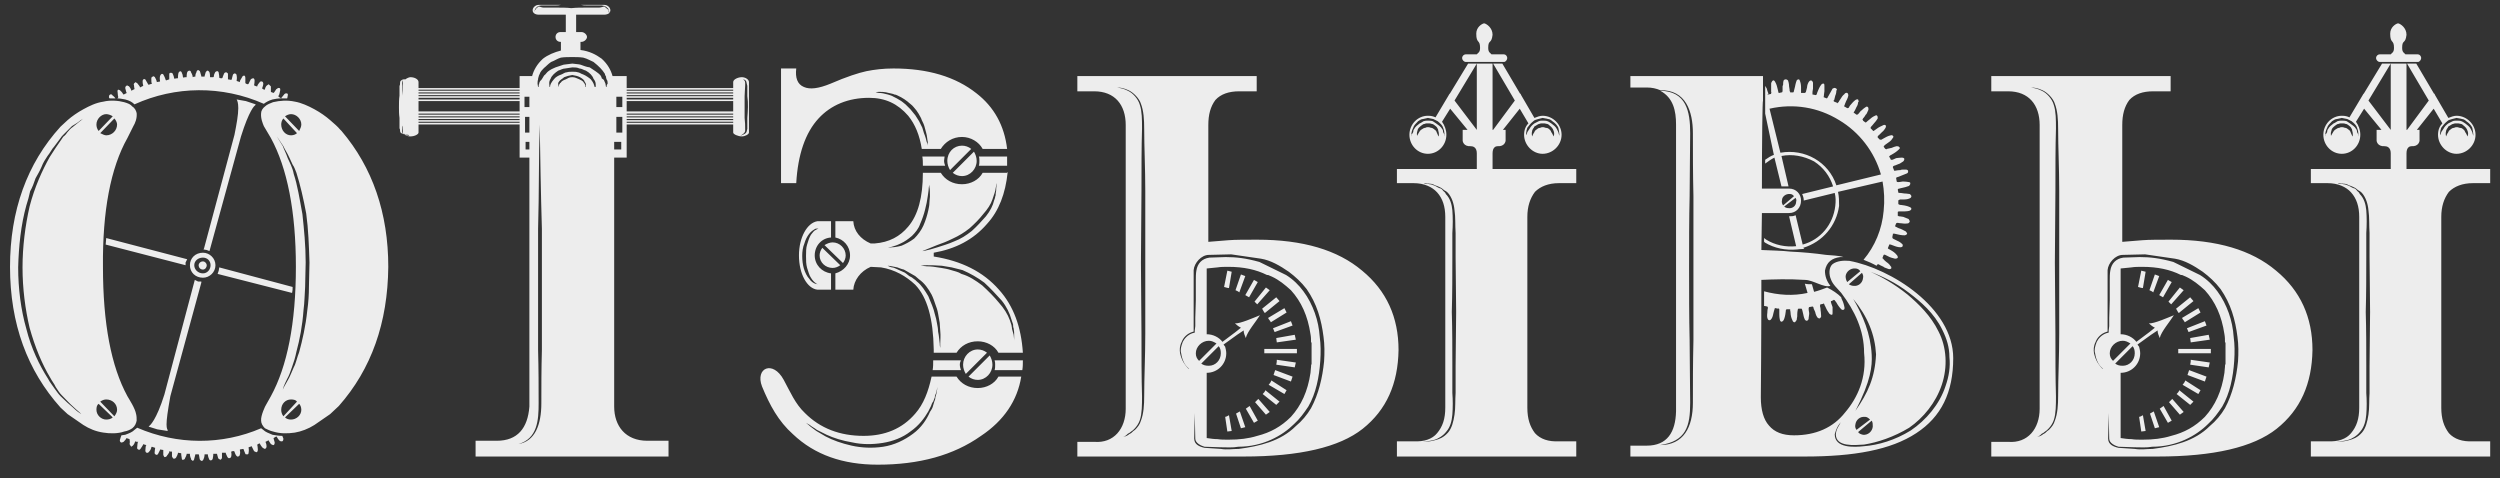 <?xml version="1.0" encoding="UTF-8"?> <svg xmlns="http://www.w3.org/2000/svg" width="115" height="22" viewBox="0 0 115 22" fill="none"><rect x="0" y="0" width="115" height="22" fill="#333333" stroke="none"/><path d="M6.086 19.7C6.011 19.75 5.886 19.825 5.711 19.85C5.436 19.95 5.061 19.95 4.761 19.9C4.411 19.85 4.111 19.725 3.836 19.55L3.111 19.05L2.786 18.75C1.261 17.05 0.461 14.9 0.461 12.275C0.461 9.7 1.236 7.525 2.786 5.825L3.111 5.525C3.311 5.35 3.561 5.175 3.836 5.025C4.111 4.875 4.411 4.725 4.761 4.675C5.061 4.6 5.436 4.625 5.711 4.7C5.886 4.75 6.011 4.8 6.086 4.9C6.211 4.975 6.261 5.1 6.286 5.2C6.311 5.45 6.211 5.675 6.136 5.8L5.861 6.35C5.086 7.725 4.711 9.725 4.736 12.275C4.736 14.875 5.111 16.85 5.861 18.225C5.961 18.4 6.211 18.775 6.261 19.05C6.286 19.15 6.286 19.225 6.286 19.35C6.261 19.475 6.211 19.6 6.086 19.7ZM15.711 6.025C17.136 7.7 17.861 9.8 17.861 12.275C17.836 14.85 17.086 16.975 15.586 18.675L15.186 19.05L14.461 19.55C14.186 19.725 13.861 19.85 13.561 19.9C13.211 19.95 12.886 19.95 12.561 19.85C12.436 19.825 12.286 19.75 12.186 19.7C12.086 19.6 12.011 19.475 12.011 19.35C11.986 19.125 12.211 18.65 12.236 18.625L12.461 18.225C13.211 16.85 13.611 14.875 13.611 12.275C13.611 9.725 13.211 7.725 12.461 6.35L12.136 5.8C12.086 5.675 11.986 5.45 12.011 5.2C12.011 5.1 12.086 4.975 12.186 4.9C12.286 4.8 12.436 4.75 12.561 4.7C12.886 4.625 13.211 4.6 13.561 4.675C13.861 4.725 14.186 4.875 14.461 5.025C14.736 5.175 14.986 5.35 15.186 5.525C15.386 5.7 15.536 5.825 15.636 5.95L15.711 6.025ZM5.761 4.575C5.611 4.55 5.511 4.525 5.386 4.525C5.411 4.525 5.436 4.5 5.436 4.475V4.45C5.436 4.45 5.411 4.35 5.411 4.25C5.411 4.25 5.386 4.15 5.436 4.125C5.436 4.125 5.461 4.125 5.511 4.15C5.511 4.15 5.536 4.15 5.536 4.175C5.611 4.225 5.661 4.325 5.661 4.325L5.686 4.35L5.836 4.275L5.811 4.25L5.761 4.05C5.761 4.05 5.761 3.975 5.811 3.95C5.836 3.925 5.861 3.925 5.886 3.95C5.911 3.95 5.936 3.975 5.936 3.975C6.011 4.05 6.036 4.15 6.036 4.15V4.175L6.186 4.1V4.075C6.186 4.075 6.161 3.975 6.161 3.9C6.136 3.9 6.161 3.825 6.211 3.8C6.211 3.775 6.236 3.775 6.261 3.8C6.286 3.8 6.311 3.825 6.311 3.825C6.386 3.925 6.436 3.975 6.436 4V4.025L6.586 3.95V3.925C6.586 3.925 6.561 3.85 6.561 3.75C6.561 3.725 6.561 3.65 6.611 3.65C6.611 3.625 6.636 3.625 6.661 3.65C6.686 3.65 6.711 3.675 6.711 3.7C6.761 3.775 6.811 3.875 6.811 3.875L6.836 3.9L6.986 3.85V3.825C6.961 3.825 6.961 3.725 6.961 3.625C6.961 3.6 6.961 3.525 7.036 3.525C7.036 3.5 7.061 3.5 7.086 3.525C7.111 3.525 7.136 3.55 7.136 3.575C7.186 3.65 7.211 3.75 7.211 3.75V3.775C7.261 3.775 7.311 3.75 7.361 3.75V3.725C7.361 3.725 7.336 3.6 7.361 3.5C7.361 3.5 7.386 3.425 7.436 3.4H7.486C7.511 3.425 7.536 3.45 7.536 3.475C7.586 3.55 7.611 3.65 7.611 3.65L7.636 3.7L7.786 3.65V3.425C7.786 3.4 7.786 3.35 7.836 3.35H7.886C7.911 3.35 7.936 3.375 7.936 3.375C7.986 3.475 8.011 3.575 8.011 3.6L8.036 3.625C8.086 3.6 8.136 3.6 8.186 3.6V3.575C8.186 3.55 8.186 3.45 8.211 3.35C8.211 3.35 8.236 3.3 8.286 3.275C8.286 3.275 8.311 3.275 8.336 3.3C8.361 3.3 8.361 3.35 8.361 3.35C8.411 3.425 8.411 3.525 8.411 3.525L8.436 3.575C8.486 3.55 8.536 3.55 8.586 3.55V3.525C8.586 3.525 8.586 3.4 8.611 3.325C8.611 3.325 8.636 3.25 8.711 3.25H8.736C8.786 3.275 8.786 3.325 8.786 3.325C8.836 3.4 8.861 3.5 8.861 3.5V3.55C8.911 3.525 8.936 3.525 8.986 3.525V3.5C8.986 3.5 8.986 3.4 9.036 3.325C9.036 3.3 9.061 3.225 9.111 3.225C9.136 3.225 9.136 3.225 9.161 3.25C9.186 3.25 9.211 3.3 9.211 3.325C9.236 3.4 9.261 3.5 9.261 3.5V3.525H9.411V3.5C9.411 3.5 9.436 3.4 9.461 3.325C9.486 3.3 9.511 3.25 9.536 3.25H9.561C9.611 3.275 9.636 3.325 9.636 3.325C9.661 3.4 9.661 3.5 9.661 3.525V3.55H9.811L9.836 3.525C9.836 3.525 9.836 3.425 9.886 3.35C9.886 3.325 9.936 3.275 9.986 3.275H10.011C10.061 3.3 10.061 3.35 10.061 3.35C10.086 3.45 10.086 3.55 10.086 3.55V3.575C10.111 3.6 10.161 3.6 10.211 3.6L10.236 3.575C10.236 3.575 10.261 3.475 10.311 3.375C10.311 3.375 10.336 3.325 10.411 3.325C10.461 3.35 10.486 3.375 10.486 3.4V3.65C10.536 3.65 10.586 3.675 10.636 3.675L10.661 3.65C10.661 3.65 10.686 3.525 10.711 3.45C10.711 3.425 10.761 3.375 10.811 3.375C10.811 3.375 10.836 3.375 10.836 3.4C10.886 3.4 10.886 3.475 10.886 3.475C10.911 3.575 10.886 3.7 10.886 3.7V3.725L11.036 3.775V3.725C11.036 3.725 11.086 3.625 11.136 3.55C11.136 3.525 11.186 3.475 11.236 3.475C11.286 3.5 11.286 3.575 11.286 3.575V3.825C11.311 3.85 11.361 3.875 11.411 3.875L11.436 3.85L11.536 3.65C11.536 3.65 11.586 3.6 11.661 3.6C11.711 3.625 11.711 3.7 11.711 3.7C11.711 3.825 11.686 3.925 11.686 3.925C11.736 3.95 11.786 3.975 11.836 3.975V3.95C11.836 3.95 11.861 3.875 11.936 3.8C11.936 3.775 11.986 3.725 12.061 3.75C12.111 3.775 12.111 3.85 12.111 3.85C12.111 3.925 12.061 4.05 12.061 4.05V4.075C12.086 4.1 12.136 4.125 12.186 4.125V4.1C12.186 4.1 12.211 3.975 12.286 3.925L12.361 3.875L12.461 3.975V4.225C12.486 4.25 12.536 4.25 12.586 4.275L12.611 4.25L12.711 4.1C12.736 4.1 12.786 4.025 12.836 4.05H12.861C12.911 4.075 12.886 4.175 12.886 4.175C12.861 4.3 12.836 4.4 12.811 4.4V4.45L12.936 4.525C12.786 4.525 12.661 4.55 12.536 4.575C12.361 4.625 12.236 4.7 12.136 4.775C10.211 3.925 8.061 3.95 6.186 4.8C6.086 4.7 5.961 4.625 5.761 4.575ZM12.986 20.05L13.036 20.175C13.036 20.2 13.036 20.275 12.986 20.3H12.911C12.886 20.275 12.861 20.275 12.861 20.275C12.786 20.2 12.736 20.1 12.736 20.1L12.711 20.075L12.586 20.15V20.175C12.586 20.175 12.611 20.275 12.636 20.35C12.636 20.375 12.636 20.45 12.586 20.475C12.561 20.475 12.536 20.475 12.511 20.45C12.486 20.45 12.461 20.425 12.461 20.425L12.361 20.275V20.25L12.211 20.325C12.211 20.325 12.261 20.425 12.261 20.525C12.261 20.55 12.261 20.625 12.186 20.65C12.186 20.65 12.161 20.65 12.136 20.625C12.111 20.625 12.086 20.6 12.086 20.6C12.011 20.525 11.961 20.425 11.961 20.425V20.4C11.911 20.4 11.861 20.425 11.836 20.45V20.475C11.836 20.475 11.861 20.575 11.861 20.675C11.861 20.7 11.861 20.775 11.811 20.8C11.786 20.8 11.761 20.8 11.736 20.775C11.711 20.775 11.686 20.75 11.686 20.75L11.586 20.55V20.525L11.436 20.575V20.6C11.436 20.6 11.461 20.7 11.436 20.825C11.436 20.825 11.436 20.9 11.386 20.9H11.336C11.286 20.9 11.286 20.875 11.286 20.875C11.236 20.775 11.211 20.675 11.211 20.675L11.186 20.65C11.136 20.65 11.086 20.675 11.036 20.675V20.725C11.036 20.725 11.061 20.825 11.036 20.9C11.036 20.9 11.036 20.975 10.961 21H10.911L10.861 20.95C10.811 20.875 10.786 20.775 10.786 20.775L10.761 20.75C10.711 20.75 10.686 20.75 10.636 20.775V20.8C10.636 20.8 10.661 20.9 10.636 21C10.636 21 10.611 21.075 10.561 21.075H10.511L10.461 21.025C10.411 20.925 10.386 20.85 10.386 20.85V20.825H10.211V21.05C10.211 21.075 10.186 21.15 10.111 21.15V21.125C10.061 21.125 10.036 21.075 10.036 21.075C10.011 20.975 9.986 20.9 9.986 20.9V20.875H9.811V20.9C9.811 20.9 9.811 21 9.786 21.1C9.786 21.1 9.761 21.175 9.711 21.175H9.661C9.636 21.15 9.611 21.125 9.611 21.1C9.561 21 9.561 20.9 9.561 20.9H9.411C9.411 20.9 9.411 21.025 9.361 21.125C9.361 21.125 9.336 21.2 9.286 21.2H9.261C9.211 21.175 9.186 21.125 9.186 21.125C9.161 21.025 9.161 20.9 9.136 20.9H8.986C8.986 20.9 8.961 21.025 8.936 21.1C8.936 21.125 8.911 21.2 8.861 21.2L8.836 21.175C8.786 21.15 8.786 21.125 8.786 21.1C8.736 21 8.736 20.9 8.736 20.9V20.875H8.586V20.9C8.586 20.9 8.561 21 8.511 21.075C8.511 21.1 8.486 21.15 8.411 21.15H8.386C8.361 21.125 8.361 21.075 8.361 21.075C8.336 20.975 8.336 20.875 8.336 20.875V20.85C8.286 20.85 8.236 20.825 8.186 20.825V20.85C8.186 20.85 8.161 20.95 8.111 21.025C8.111 21.05 8.061 21.1 8.011 21.1H7.986C7.936 21.075 7.936 21.025 7.911 21V20.775C7.861 20.775 7.811 20.775 7.786 20.75V20.8C7.786 20.8 7.736 20.9 7.686 20.95C7.686 20.975 7.636 21.025 7.586 21.025H7.561C7.536 21 7.511 20.925 7.511 20.925V20.7C7.461 20.7 7.411 20.675 7.361 20.675V20.7L7.261 20.9C7.261 20.9 7.211 20.925 7.186 20.925C7.136 20.9 7.111 20.85 7.111 20.85C7.111 20.75 7.136 20.625 7.136 20.625V20.6L6.986 20.55L6.961 20.575C6.961 20.6 6.936 20.7 6.861 20.775C6.861 20.775 6.811 20.85 6.761 20.825H6.736C6.686 20.8 6.686 20.725 6.686 20.725C6.686 20.625 6.711 20.5 6.711 20.5L6.736 20.475C6.661 20.45 6.611 20.45 6.586 20.425V20.45C6.586 20.45 6.536 20.55 6.461 20.65C6.461 20.65 6.411 20.725 6.361 20.675C6.286 20.65 6.311 20.575 6.311 20.575C6.311 20.475 6.336 20.375 6.336 20.35L6.361 20.325C6.311 20.325 6.261 20.325 6.211 20.3V20.325C6.211 20.325 6.186 20.425 6.111 20.5L6.036 20.55C6.036 20.55 5.961 20.45 5.961 20.425C5.986 20.325 5.961 20.225 5.961 20.225V20.2L5.811 20.15V20.175C5.811 20.175 5.761 20.25 5.686 20.325C5.661 20.325 5.611 20.375 5.561 20.35C5.511 20.325 5.511 20.25 5.511 20.25C5.536 20.15 5.586 20.025 5.586 20.025C5.636 20.025 5.711 20 5.761 20C5.961 19.925 6.086 19.875 6.186 19.775L6.311 19.675C8.161 20.475 10.211 20.475 12.011 19.7L12.111 19.775C12.211 19.875 12.361 19.925 12.536 20C12.686 20.025 12.836 20.05 12.986 20.05ZM9.261 13L7.836 18.225C7.711 18.925 7.661 19.3 7.661 19.525C7.661 19.725 7.711 19.775 7.711 19.775V19.825L7.236 19.75L6.836 19.625L6.886 19.575C6.886 19.575 7.186 19.35 7.561 18.15L8.961 12.875L9.111 12.95H9.261V13ZM10.886 4.575L11.311 4.65L11.761 4.8L11.736 4.85C11.711 4.85 11.461 5.075 11.086 6.275L9.636 11.55L9.511 11.5L9.361 11.475L9.386 11.425L10.786 6.2C10.886 5.7 10.961 5.275 10.961 4.975C10.961 4.725 10.911 4.625 10.911 4.625L10.886 4.575ZM3.736 19.05C3.686 18.975 3.536 18.875 3.386 18.725C3.211 18.575 3.061 18.4 2.836 18.175C2.736 18.075 2.661 17.95 2.561 17.8C2.511 17.675 2.386 17.525 2.311 17.375C1.936 16.75 1.611 15.975 1.361 15.075C1.161 14.225 1.036 13.275 1.036 12.3C1.036 11.35 1.161 10.375 1.361 9.5C1.586 8.625 1.936 7.85 2.286 7.225L2.561 6.8L2.836 6.4C2.886 6.325 2.911 6.275 2.961 6.25C3.011 6.2 3.061 6.15 3.086 6.1C3.161 6 3.261 5.9 3.336 5.85L3.711 5.55C3.786 5.5 3.836 5.45 3.836 5.45C3.836 5.45 3.786 5.5 3.711 5.525C3.636 5.6 3.486 5.7 3.311 5.8L2.911 6.2C2.861 6.25 2.811 6.3 2.786 6.35L2.486 6.75C2.386 6.85 2.311 7.025 2.186 7.175C2.086 7.325 1.986 7.475 1.911 7.675C1.836 7.85 1.736 8.025 1.636 8.2C1.561 8.425 1.486 8.625 1.386 8.8C1.336 9.025 1.286 9.225 1.211 9.45C0.961 10.35 0.861 11.325 0.836 12.3C0.836 13.275 0.961 14.25 1.211 15.125C1.436 16.025 1.811 16.8 2.211 17.425C2.286 17.575 2.411 17.725 2.511 17.875C2.586 17.975 2.686 18.125 2.786 18.225C3.011 18.45 3.186 18.6 3.361 18.75C3.511 18.9 3.661 19 3.736 19.05ZM14.211 13.2C14.211 12.8 14.236 12.45 14.236 12.075C14.211 11.3 14.186 10.55 14.086 9.825C13.961 9.15 13.811 8.5 13.636 7.95C13.586 7.825 13.536 7.675 13.461 7.575L13.311 7.25C13.211 7.025 13.086 6.85 13.036 6.725L12.736 6.275C12.736 6.275 12.836 6.45 13.011 6.725C13.061 6.875 13.161 7.05 13.236 7.275L13.386 7.6C13.436 7.725 13.486 7.85 13.511 8C13.686 8.525 13.786 9.175 13.911 9.85C13.986 10.55 14.061 11.3 14.061 12.075C14.061 12.425 14.036 12.8 14.036 13.2C14.011 13.55 14.011 13.9 13.961 14.275C13.911 14.975 13.786 15.625 13.636 16.175C13.586 16.425 13.511 16.675 13.436 16.875C13.361 17.1 13.286 17.3 13.211 17.425C13.061 17.725 13.011 17.875 13.011 17.925C13.011 17.9 13.086 17.75 13.261 17.45C13.336 17.325 13.411 17.125 13.511 16.9C13.611 16.725 13.661 16.45 13.761 16.2C13.911 15.65 14.061 15 14.136 14.275C14.186 13.925 14.211 13.55 14.211 13.2ZM8.536 12.075V12.2L4.861 11.25C4.861 11.15 4.886 11.05 4.886 10.95L8.611 11.925L8.536 12.075ZM9.911 12.2C9.911 12.525 9.636 12.775 9.336 12.775C8.986 12.775 8.736 12.525 8.736 12.2C8.736 11.875 8.986 11.625 9.336 11.625C9.636 11.625 9.911 11.875 9.911 12.2ZM10.061 12.45L10.086 12.3L13.461 13.2C13.461 13.3 13.461 13.375 13.436 13.475L10.011 12.6L10.061 12.45ZM8.936 12.2C8.936 12.4 9.111 12.575 9.336 12.575C9.536 12.575 9.686 12.4 9.686 12.2C9.686 12 9.536 11.85 9.336 11.85C9.111 11.85 8.936 12 8.936 12.2ZM5.261 19.15C5.336 19.05 5.386 18.95 5.386 18.85C5.386 18.575 5.161 18.375 4.886 18.375C4.811 18.375 4.711 18.4 4.611 18.475L5.261 19.15ZM5.261 5.45L4.611 6.125C4.711 6.175 4.811 6.225 4.886 6.225C5.161 6.225 5.386 6 5.386 5.725C5.386 5.65 5.336 5.525 5.261 5.45ZM4.886 5.25C4.661 5.25 4.436 5.475 4.436 5.725C4.436 5.825 4.461 5.925 4.536 6.025L5.186 5.35C5.111 5.3 4.986 5.25 4.886 5.25ZM13.036 19.15L13.661 18.475C13.611 18.4 13.511 18.375 13.386 18.375C13.136 18.375 12.936 18.575 12.936 18.85C12.936 18.95 12.961 19.05 13.036 19.15ZM13.386 5.25C13.286 5.25 13.186 5.3 13.111 5.35L13.761 6.025C13.811 5.925 13.861 5.825 13.861 5.725C13.861 5.475 13.636 5.25 13.386 5.25ZM13.036 5.45C12.961 5.525 12.936 5.65 12.936 5.725C12.936 6 13.136 6.225 13.386 6.225C13.511 6.225 13.611 6.175 13.661 6.125L13.036 5.45ZM4.886 19.3C4.986 19.3 5.111 19.275 5.186 19.2L4.536 18.575C4.461 18.625 4.436 18.725 4.436 18.85C4.436 19.1 4.661 19.3 4.886 19.3ZM13.386 19.3C13.636 19.3 13.861 19.1 13.861 18.85C13.861 18.725 13.811 18.625 13.761 18.575L13.111 19.2C13.186 19.275 13.286 19.3 13.386 19.3ZM9.511 12.2C9.511 12.3 9.436 12.4 9.336 12.4C9.211 12.4 9.136 12.3 9.136 12.2C9.136 12.125 9.211 12.025 9.336 12.025C9.436 12.025 9.511 12.125 9.511 12.2ZM13.211 4.525H12.936L12.961 4.475C12.961 4.475 13.036 4.4 13.086 4.325C13.086 4.325 13.136 4.275 13.211 4.3C13.261 4.325 13.236 4.4 13.236 4.4C13.236 4.45 13.211 4.5 13.211 4.525ZM5.036 4.525C5.036 4.5 5.011 4.5 5.011 4.475C5.011 4.45 5.011 4.375 5.061 4.35C5.061 4.35 5.111 4.325 5.136 4.35C5.161 4.35 5.161 4.375 5.161 4.375C5.261 4.45 5.311 4.525 5.311 4.525H5.036ZM34.127 3.55C34.277 3.55 34.452 3.65 34.452 3.775V6.1C34.452 6.175 34.277 6.275 34.127 6.275C33.952 6.275 33.727 6.175 33.727 6.1V5.725H28.827V7.25H28.252V18.7C28.252 19.6 28.777 20.275 29.777 20.275H30.752V21H21.877V20.275H22.852C23.802 20.275 24.277 19.7 24.352 18.7V7.25H23.902V5.725H19.252V6.1C19.252 6.175 19.077 6.275 18.877 6.275C18.777 6.275 18.677 6.25 18.602 6.175C18.602 6.15 18.577 6.15 18.577 6.15V6.175C18.527 6.15 18.477 6.15 18.427 6.1C18.377 6.025 18.427 5.975 18.377 5.9V5.425C18.352 5.25 18.352 5.075 18.352 4.925C18.352 4.75 18.352 4.575 18.377 4.4V3.95C18.427 3.875 18.377 3.8 18.427 3.725C18.477 3.675 18.527 3.65 18.577 3.65H18.652C18.702 3.6 18.827 3.55 18.877 3.55C19.077 3.55 19.252 3.65 19.252 3.775V4.05H23.902V3.5H24.477C24.552 3.225 24.702 2.95 24.977 2.7C25.202 2.525 25.502 2.4 25.802 2.325V1.925H25.777C25.627 1.925 25.552 1.8 25.552 1.7C25.552 1.6 25.627 1.475 25.777 1.475H26.027V0.675H24.777C24.627 0.675 24.502 0.6 24.502 0.475C24.502 0.35 24.627 0.225 24.777 0.225H25.802C25.702 0.25 25.652 0.25 25.602 0.25H25.002C24.927 0.25 24.852 0.25 24.777 0.275C24.702 0.3 24.652 0.375 24.627 0.4C24.602 0.45 24.577 0.525 24.577 0.55C24.602 0.5 24.602 0.45 24.652 0.425C24.652 0.375 24.727 0.35 24.777 0.3C24.827 0.3 24.927 0.35 25.002 0.35H25.602C25.827 0.35 26.077 0.35 26.277 0.375C26.527 0.35 26.727 0.35 26.952 0.35H27.552C27.652 0.35 27.752 0.3 27.802 0.3L27.952 0.425C28.002 0.45 28.002 0.5 28.002 0.55C28.002 0.575 28.027 0.575 28.027 0.6C27.977 0.65 27.877 0.675 27.802 0.675H26.502V1.475H26.752C26.877 1.475 27.002 1.6 27.002 1.7C27.002 1.8 26.877 1.925 26.752 1.925H26.702V2.3C27.102 2.35 27.402 2.5 27.677 2.7C27.952 2.95 28.102 3.225 28.177 3.5H28.827V4.05H33.727V3.775C33.727 3.65 33.952 3.55 34.127 3.55ZM33.727 5.125V4.65H28.827V5.125H33.727ZM19.252 5.125H23.902V4.65H19.252V5.125ZM24.927 16.1V10.525C24.877 8.875 24.852 7.225 24.827 5.725C24.777 7.225 24.802 8.875 24.752 10.525V16.1C24.777 17 24.777 17.825 24.777 18.55C24.777 19.325 24.727 20.175 23.852 20.425C24.602 20.3 24.902 19.55 24.902 18.55C24.902 17.825 24.902 17 24.927 16.1ZM24.752 3.65C24.727 3.725 24.727 3.8 24.727 3.85C24.727 3.9 24.752 3.975 24.752 4H24.777C24.777 3.975 24.777 3.9 24.802 3.85C24.802 3.825 24.827 3.725 24.902 3.675L24.952 3.6L25.027 3.475C25.102 3.425 25.152 3.325 25.227 3.275C25.327 3.2 25.427 3.15 25.552 3.1L25.927 2.975L26.327 2.925C26.477 2.95 26.627 2.95 26.702 2.975C26.852 3.025 26.952 3.075 27.127 3.1C27.302 3.225 27.502 3.325 27.627 3.475C27.652 3.525 27.677 3.55 27.677 3.6L27.777 3.675L27.852 3.85C27.852 3.9 27.877 3.975 27.877 4H27.902C27.902 3.975 27.902 3.9 27.952 3.85C27.952 3.8 27.952 3.7 27.902 3.65C27.902 3.625 27.877 3.6 27.877 3.525C27.852 3.475 27.827 3.45 27.827 3.4C27.702 3.2 27.552 3.05 27.302 2.85C27.177 2.8 27.027 2.7 26.827 2.65C26.652 2.625 26.502 2.625 26.327 2.625C26.152 2.625 25.977 2.625 25.802 2.65C25.627 2.7 25.502 2.8 25.352 2.85C25.202 2.95 25.127 3.05 25.027 3.125C24.952 3.2 24.852 3.3 24.827 3.4C24.802 3.45 24.777 3.5 24.777 3.525C24.752 3.6 24.752 3.625 24.752 3.65ZM27.352 4H27.402C27.402 3.9 27.427 3.775 27.302 3.625C27.252 3.475 27.127 3.35 26.952 3.25C26.852 3.225 26.752 3.15 26.652 3.15C26.552 3.1 26.452 3.1 26.327 3.1L26.002 3.15C25.877 3.15 25.777 3.225 25.677 3.25C25.527 3.35 25.377 3.475 25.327 3.625C25.227 3.775 25.277 3.9 25.277 4H25.302C25.302 3.9 25.352 3.8 25.477 3.65C25.552 3.55 25.677 3.475 25.827 3.425C25.902 3.4 25.977 3.325 26.077 3.325C26.152 3.3 26.252 3.3 26.327 3.3C26.427 3.3 26.502 3.3 26.577 3.325C26.652 3.325 26.727 3.4 26.827 3.425C26.952 3.475 27.127 3.6 27.177 3.65C27.302 3.8 27.327 3.9 27.352 4ZM33.727 4.575V4.5H28.827V4.575H33.727ZM19.252 4.575H23.902V4.5H19.252V4.575ZM34.377 5.425C34.402 5.1 34.427 4.75 34.377 4.425V3.95C34.327 3.825 34.377 3.675 34.177 3.65C34.302 3.725 34.277 3.8 34.277 3.95C34.277 4.075 34.252 4.25 34.252 4.425V5.425C34.277 5.625 34.277 5.775 34.277 5.925C34.277 6.05 34.302 6.1 34.052 6.25C34.377 6.125 34.327 6.1 34.377 5.925V5.425ZM33.727 5.275V5.225H28.827V5.275H33.727ZM33.727 4.125H28.827V4.175H33.727V4.125ZM28.827 5.65H33.727V5.6H28.827V5.65ZM33.727 5.525V5.475H28.827V5.525H33.727ZM33.727 5.4V5.35H28.827V5.4H33.727ZM33.727 4.425V4.375H28.827V4.425H33.727ZM33.727 4.3V4.25H28.827V4.3H33.727ZM23.902 4.125H19.252V4.175H23.902V4.125ZM23.902 5.475H19.252V5.525H23.902V5.475ZM19.252 4.425H23.902V4.375H19.252V4.425ZM19.252 4.3H23.902V4.25H19.252V4.3ZM19.252 5.65H23.902V5.6H19.252V5.65ZM19.252 5.275H23.902V5.225H19.252V5.275ZM19.252 5.4H23.902V5.35H19.252V5.4ZM28.627 6.1V5.375H28.352V6.1H28.627ZM24.152 5.375V6.1H24.352V5.375H24.152ZM26.927 3.95V4H26.952V3.85L26.927 3.825C26.927 3.8 26.927 3.8 26.902 3.775C26.877 3.675 26.802 3.625 26.677 3.55C26.577 3.5 26.477 3.475 26.327 3.45C26.177 3.475 26.077 3.5 25.952 3.55C25.877 3.625 25.752 3.675 25.702 3.775C25.702 3.775 25.702 3.8 25.677 3.8V4C25.677 3.975 25.702 3.975 25.702 3.95C25.702 3.9 25.702 3.875 25.752 3.875V3.825C25.777 3.825 25.777 3.8 25.802 3.8C25.827 3.725 25.952 3.675 26.027 3.65C26.127 3.6 26.177 3.55 26.327 3.55C26.452 3.55 26.527 3.6 26.652 3.65C26.702 3.675 26.827 3.725 26.852 3.8L26.877 3.825C26.877 3.85 26.902 3.85 26.902 3.875C26.927 3.9 26.927 3.95 26.927 3.95ZM28.627 4.925V4.45H28.352V4.925H28.627ZM28.577 6.875V6.525H28.252V6.875H28.577ZM24.127 4.45V4.925H24.352V4.45H24.127ZM24.177 6.875H24.352V6.525H24.177V6.875ZM28.077 0.475C28.077 0.525 28.052 0.575 28.027 0.6C28.027 0.575 28.027 0.5 27.977 0.4C27.952 0.375 27.877 0.3 27.802 0.275C27.702 0.25 27.677 0.25 27.552 0.25H26.952C26.877 0.25 26.827 0.25 26.727 0.225H27.802C27.952 0.225 28.077 0.35 28.077 0.475ZM18.527 3.775C18.527 3.725 18.527 3.7 18.552 3.675C18.527 3.7 18.502 3.725 18.502 3.775C18.477 3.8 18.502 3.875 18.502 3.95C18.502 4.075 18.502 4.2 18.527 4.4V3.775ZM18.577 6.15C18.552 6.15 18.527 6.125 18.527 6.1V5.775C18.502 5.825 18.502 5.85 18.502 5.9C18.502 5.975 18.477 6.025 18.502 6.1C18.502 6.125 18.527 6.15 18.577 6.15ZM18.777 6.2C18.727 6.2 18.652 6.2 18.602 6.175C18.727 6.25 18.852 6.25 18.827 6.25L18.777 6.2ZM45.202 7.95H46.327V7.925H46.352C46.252 8.9 45.952 9.7 45.402 10.3C44.777 11.025 43.952 11.45 42.952 11.625V11.8C44.227 12 45.227 12.5 45.952 13.325C46.627 14.075 46.977 15.05 47.052 16.225H45.927C45.752 15.9 45.377 15.7 44.977 15.7C44.552 15.7 44.202 15.9 44.002 16.225H42.952V16.075C42.927 14.65 42.652 13.675 42.102 13.1C41.677 12.7 41.152 12.4 40.527 12.3C40.077 12.275 40.077 12.275 40.052 12.275C39.577 12.475 39.277 12.9 39.252 13.325H38.427V12.575C38.802 12.475 39.102 12.15 39.102 11.75C39.102 11.325 38.802 11 38.427 10.925V10.175H39.252C39.277 10.625 39.577 11 40.052 11.2H40.227C40.902 11.15 41.402 10.875 41.777 10.425C42.227 9.9 42.452 9.075 42.452 7.95H43.277C43.477 8.275 43.827 8.475 44.252 8.475C44.652 8.475 45.027 8.275 45.202 7.95ZM37.652 5.45C37.052 6.1 36.702 7.1 36.627 8.425H35.927V3.15H36.627C36.577 3.575 36.677 3.875 36.977 4C37.252 4.125 37.652 4.075 38.202 3.85C38.952 3.525 39.502 3.35 39.852 3.275C40.227 3.2 40.627 3.15 41.102 3.15C42.677 3.15 43.952 3.525 44.927 4.3C45.727 4.925 46.202 5.775 46.327 6.85H45.202C45.027 6.525 44.652 6.3 44.252 6.3C43.827 6.3 43.477 6.525 43.277 6.85H42.402C42.302 6.225 42.102 5.725 41.777 5.325C41.302 4.775 40.727 4.5 39.977 4.5C39.027 4.5 38.227 4.825 37.652 5.45ZM44.977 17.85C45.377 17.85 45.752 17.65 45.927 17.325H46.977C46.802 18.425 46.177 19.35 45.127 20.05C43.852 20.95 42.277 21.375 40.377 21.375C38.777 21.375 37.477 20.925 36.477 19.975C35.802 19.375 35.402 18.625 35.052 17.775C34.727 16.925 35.552 16.55 36.052 17.475C36.352 18.025 36.577 18.575 37.027 19C37.727 19.7 38.627 20.05 39.727 20.05C40.702 20.05 41.502 19.725 42.102 19.025C42.477 18.6 42.702 18.025 42.852 17.325H44.002C44.202 17.65 44.552 17.85 44.977 17.85ZM38.227 13.325H37.602C37.127 13.275 36.752 12.6 36.752 11.75C36.752 10.925 37.127 10.25 37.602 10.175H38.227V10.925C37.802 10.95 37.477 11.3 37.477 11.75C37.477 12.175 37.802 12.525 38.227 12.575V13.325ZM43.077 18.1C43.102 17.925 43.127 17.825 43.127 17.8L43.052 18.1C43.027 18.15 43.002 18.2 43.002 18.275L42.927 18.475C42.877 18.525 42.852 18.6 42.827 18.675L42.702 18.925C42.527 19.225 42.277 19.575 41.877 19.85C41.527 20.125 41.077 20.3 40.602 20.375C40.127 20.45 39.652 20.45 39.202 20.35C38.752 20.275 38.352 20.15 38.027 20L37.577 19.775C37.452 19.675 37.327 19.625 37.252 19.55L37.077 19.45L37.227 19.575C37.302 19.65 37.427 19.725 37.552 19.825L37.977 20.075C38.302 20.25 38.727 20.4 39.177 20.5C39.627 20.6 40.127 20.625 40.627 20.55C41.127 20.475 41.602 20.25 42.002 19.95C42.377 19.675 42.627 19.3 42.777 18.95C42.827 18.875 42.877 18.8 42.902 18.725L42.977 18.475C43.002 18.425 43.027 18.35 43.027 18.275L43.077 18.1ZM43.327 12.225C43.027 12.2 42.802 12.2 42.627 12.2C42.452 12.2 42.352 12.225 42.352 12.225C42.352 12.225 42.452 12.225 42.627 12.25C42.802 12.25 43.027 12.275 43.302 12.325C43.452 12.35 43.602 12.375 43.752 12.425C43.902 12.475 44.077 12.5 44.227 12.6C44.577 12.7 44.877 12.9 45.177 13.125C45.452 13.375 45.727 13.65 45.952 13.925C46.177 14.175 46.352 14.45 46.452 14.725L46.527 14.95C46.527 15 46.552 15.05 46.552 15.125L46.627 15.4C46.652 15.575 46.652 15.675 46.652 15.675V15.4C46.652 15.325 46.652 15.225 46.627 15.1C46.602 15.05 46.602 14.975 46.602 14.925L46.527 14.7C46.452 14.425 46.302 14.1 46.077 13.825C45.827 13.55 45.577 13.275 45.277 13C44.977 12.775 44.627 12.575 44.277 12.425L43.777 12.3L43.327 12.225ZM43.577 7.4C43.577 7 43.877 6.7 44.252 6.7C44.402 6.7 44.552 6.75 44.677 6.85L43.702 7.825C43.627 7.7 43.577 7.55 43.577 7.4ZM45.652 16.775C45.652 17.15 45.352 17.475 44.977 17.475C44.827 17.475 44.677 17.425 44.552 17.325L45.527 16.35C45.602 16.475 45.652 16.625 45.652 16.775ZM44.302 16.775C44.302 16.4 44.602 16.075 44.977 16.075C45.127 16.075 45.277 16.125 45.402 16.225L44.427 17.2C44.352 17.075 44.302 16.925 44.302 16.775ZM44.927 7.4C44.927 7.775 44.627 8.1 44.252 8.1C44.102 8.1 43.952 8.05 43.827 7.95L44.802 6.975C44.877 7.1 44.927 7.25 44.927 7.4ZM45.827 8.65C45.852 8.5 45.852 8.425 45.852 8.425C45.852 8.425 45.827 8.5 45.802 8.65C45.802 8.7 45.777 8.8 45.752 8.875L45.702 9.025L45.652 9.175C45.577 9.4 45.427 9.625 45.227 9.85C45.052 10.075 44.827 10.3 44.602 10.5C44.352 10.7 44.102 10.85 43.827 10.975C43.577 11.1 43.327 11.2 43.102 11.275L42.552 11.5C42.477 11.525 42.452 11.55 42.427 11.55C42.452 11.55 42.502 11.55 42.577 11.525C42.702 11.5 42.902 11.45 43.127 11.375C43.352 11.3 43.627 11.225 43.902 11.1C44.177 11 44.452 10.825 44.702 10.625C44.952 10.4 45.152 10.175 45.352 9.95C45.552 9.7 45.677 9.45 45.727 9.225C45.752 9.15 45.777 9.1 45.777 9.05C45.802 9 45.802 8.95 45.802 8.9C45.827 8.8 45.827 8.725 45.827 8.65ZM43.252 15.8C43.252 15.65 43.277 15.45 43.252 15.225C43.252 15.125 43.227 15 43.227 14.85L43.152 14.425C43.127 14.275 43.077 14.125 43.027 14C42.977 13.85 42.927 13.7 42.852 13.55C42.702 13.275 42.527 13.025 42.277 12.85L42.102 12.7L41.927 12.6L41.577 12.4C41.452 12.375 41.352 12.325 41.277 12.3L41.027 12.25C40.902 12.225 40.852 12.225 40.827 12.225C40.852 12.225 40.902 12.275 41.027 12.3C41.077 12.3 41.152 12.325 41.252 12.375L41.527 12.5C41.627 12.525 41.727 12.625 41.827 12.7C41.927 12.75 41.977 12.775 42.027 12.825C42.077 12.85 42.127 12.9 42.177 12.95C42.402 13.125 42.552 13.375 42.702 13.625L42.877 14.05C42.927 14.175 42.977 14.325 43.002 14.45C43.052 14.6 43.077 14.725 43.102 14.875C43.127 15 43.152 15.125 43.152 15.25C43.202 15.475 43.202 15.65 43.227 15.8C43.227 15.925 43.252 16 43.252 16V15.8ZM45.777 16.775C45.777 16.7 45.777 16.65 45.752 16.575H47.052C47.052 16.725 47.052 16.875 47.027 17.025H45.752C45.777 16.95 45.777 16.85 45.777 16.775ZM42.927 16.575H44.202C44.177 16.625 44.152 16.7 44.152 16.775C44.152 16.85 44.177 16.95 44.202 17.025H42.902C42.927 16.875 42.927 16.725 42.927 16.575ZM45.052 7.4C45.052 7.325 45.052 7.25 45.027 7.2H46.327V7.625H45.027C45.052 7.55 45.052 7.475 45.052 7.4ZM38.777 12.1L37.927 11.275C38.052 11.2 38.177 11.15 38.302 11.15C38.627 11.15 38.902 11.425 38.902 11.75C38.902 11.875 38.852 12 38.777 12.1ZM41.027 11.35C40.927 11.375 40.852 11.4 40.852 11.4C40.852 11.4 40.927 11.4 41.027 11.375C41.127 11.375 41.302 11.35 41.477 11.3C41.652 11.225 41.852 11.125 42.052 10.975C42.227 10.8 42.377 10.6 42.477 10.375C42.577 10.15 42.652 9.9 42.702 9.675C42.727 9.55 42.752 9.45 42.752 9.35C42.752 9.225 42.777 9.125 42.777 9.05C42.777 8.85 42.777 8.7 42.752 8.6V8.5C42.752 8.525 42.727 8.575 42.727 8.6C42.727 8.7 42.702 8.85 42.677 9.025L42.627 9.325L42.552 9.65C42.502 9.85 42.427 10.075 42.327 10.3C42.252 10.525 42.102 10.7 41.952 10.85C41.777 11 41.602 11.125 41.427 11.2C41.277 11.275 41.127 11.325 41.027 11.35ZM38.652 12.2C38.552 12.275 38.427 12.325 38.302 12.325C37.977 12.325 37.702 12.075 37.702 11.75C37.702 11.625 37.752 11.5 37.827 11.4L38.652 12.2ZM40.452 4.225C40.327 4.225 40.277 4.25 40.277 4.25C40.277 4.25 40.327 4.25 40.427 4.275C40.552 4.275 40.677 4.3 40.852 4.35C40.927 4.375 41.027 4.4 41.102 4.45L41.252 4.525L41.377 4.6C41.477 4.65 41.552 4.725 41.652 4.8L41.877 5.025L42.102 5.3L42.277 5.575L42.427 5.875L42.502 6.125C42.577 6.3 42.602 6.425 42.627 6.525C42.677 6.625 42.677 6.7 42.677 6.7V6.525C42.652 6.425 42.652 6.275 42.602 6.1L42.527 5.825C42.502 5.725 42.452 5.625 42.402 5.525C42.377 5.425 42.302 5.325 42.252 5.225L42.152 5.075L42.027 4.925C41.952 4.825 41.827 4.75 41.752 4.675C41.652 4.6 41.552 4.525 41.452 4.475L41.302 4.4C41.252 4.375 41.202 4.35 41.152 4.35C41.052 4.3 40.952 4.3 40.877 4.275C40.702 4.225 40.552 4.225 40.452 4.225ZM42.427 7.2H43.452C43.452 7.25 43.427 7.325 43.427 7.4C43.427 7.475 43.452 7.55 43.477 7.625H42.452C42.452 7.475 42.452 7.325 42.427 7.2ZM37.502 13.05C37.577 13.075 37.627 13.075 37.627 13.075C37.627 13.075 37.577 13.075 37.527 13.025C37.452 12.975 37.377 12.9 37.302 12.775C37.227 12.675 37.177 12.475 37.127 12.325C37.077 12.15 37.077 11.975 37.077 11.775C37.077 11.6 37.077 11.4 37.127 11.25C37.177 11.075 37.227 10.925 37.302 10.8C37.377 10.7 37.452 10.6 37.527 10.575C37.602 10.525 37.652 10.525 37.652 10.525C37.652 10.525 37.602 10.5 37.502 10.525C37.427 10.575 37.327 10.625 37.227 10.75C37.127 10.875 37.052 11.025 37.002 11.2C36.927 11.375 36.902 11.575 36.902 11.775C36.902 11.975 36.927 12.175 36.977 12.35C37.027 12.525 37.127 12.725 37.227 12.825C37.302 12.95 37.427 13.025 37.502 13.05ZM62.658 12.45C63.783 13.375 64.333 14.6 64.333 16.1C64.308 17.65 63.783 18.85 62.683 19.725C61.608 20.575 59.783 21 57.208 21H49.558V20.325H50.333C51.233 20.4 51.783 19.725 51.783 18.8V5.75C51.783 4.825 51.283 4.2 50.333 4.2H49.558V3.5H57.808V4.2H57.008C56.533 4.2 56.158 4.325 55.908 4.6C55.683 4.9 55.583 5.275 55.583 5.75V11.125L56.508 11.05C56.833 11.025 57.283 11.025 57.833 11.025C59.933 11.025 61.533 11.5 62.658 12.45ZM70.608 8.825C70.383 9.125 70.258 9.5 70.258 9.975V18.75C70.258 19.275 70.383 19.625 70.608 19.925C70.858 20.2 71.233 20.325 71.708 20.3H72.508V21H64.258V20.3H65.033C65.508 20.325 65.883 20.2 66.108 19.925C66.358 19.625 66.483 19.275 66.483 18.75V9.975C66.483 9.5 66.358 9.125 66.108 8.85C65.883 8.6 65.508 8.425 65.033 8.425H64.258V7.775H67.933V7.05C67.933 6.775 67.758 6.725 67.658 6.725C67.308 6.75 67.283 6.475 67.283 6.475V5.975H67.508L66.708 5L66.333 5.6C66.458 5.775 66.533 5.975 66.533 6.2C66.533 6.675 66.158 7.075 65.683 7.075C65.208 7.075 64.833 6.675 64.833 6.2C64.833 5.725 65.208 5.325 65.683 5.325C65.833 5.325 65.933 5.35 66.033 5.4L66.658 4.35L66.683 4.3V4.325L67.533 2.925H67.933L66.908 4.625L67.933 5.975V2.925H68.658V5.975H68.683L69.683 4.625L68.683 2.925H69.108L69.933 4.325L69.958 4.3V4.35L70.583 5.425C70.708 5.375 70.833 5.325 70.958 5.325C71.433 5.325 71.833 5.725 71.833 6.2C71.833 6.675 71.433 7.075 70.958 7.075C70.508 7.075 70.108 6.675 70.108 6.2C70.108 5.975 70.183 5.8 70.308 5.675L69.908 5L69.133 5.975H69.258V6.475C69.258 6.475 69.233 6.75 68.883 6.725C68.808 6.725 68.658 6.775 68.658 7.05V7.775H72.508V8.425H71.708C71.233 8.425 70.858 8.575 70.608 8.825ZM60.333 15.775C60.333 15.75 60.333 15.75 60.308 15.75C60.308 15.625 60.308 15.5 60.283 15.375C60.158 14.525 59.858 13.875 59.383 13.35C59.108 13.1 58.833 12.875 58.508 12.725L58.333 12.65H58.283C57.783 12.4 57.208 12.275 56.508 12.275C56.308 12.275 56.158 12.275 56.008 12.3L55.508 12.35V15.375C55.808 15.375 56.083 15.525 56.233 15.725L56.833 15.275L57.083 15.075C56.983 15.025 56.883 14.95 56.808 14.875C57.033 14.9 57.708 14.6 57.958 14.5C57.808 14.75 57.358 15.275 57.308 15.55C57.258 15.425 57.208 15.325 57.208 15.2L56.908 15.4L56.283 15.85L56.358 15.95C56.383 16.05 56.408 16.15 56.408 16.25C56.408 16.75 56.008 17.15 55.508 17.15V20.15C55.683 20.175 55.833 20.2 56.008 20.2C56.158 20.225 56.308 20.225 56.508 20.225C57.008 20.225 57.433 20.175 57.833 20.05C58.433 19.9 58.933 19.625 59.383 19.175C59.858 18.65 60.158 18 60.283 17.15C60.283 17.05 60.308 16.95 60.308 16.875C60.308 16.825 60.308 16.775 60.333 16.75V15.775ZM60.908 16.625C60.933 16.25 60.933 15.85 60.883 15.5C60.833 15.1 60.758 14.725 60.633 14.35C60.508 13.975 60.333 13.625 60.108 13.3C59.858 12.975 59.583 12.725 59.283 12.5C58.883 12.225 58.458 11.975 58.008 11.9L56.633 11.7L55.608 11.725C55.258 11.725 54.933 12.1 54.908 12.425V15.25L54.833 15.275C54.608 15.35 54.433 15.525 54.358 15.725C54.258 15.925 54.258 16.1 54.283 16.25C54.358 16.6 54.533 16.825 54.658 16.95C54.683 16.975 54.683 16.975 54.708 16.975C54.683 16.975 54.683 16.95 54.658 16.925C54.533 16.825 54.383 16.6 54.333 16.25C54.283 16.1 54.333 15.925 54.408 15.725C54.483 15.575 54.633 15.4 54.858 15.325L54.958 15.3V15.2C54.958 15.15 54.983 15.075 54.983 15V14.625C54.983 14.375 55.008 14.1 55.008 13.8V12.9C55.008 12.775 55.008 12.575 55.033 12.45C55.083 12.125 55.283 11.9 55.633 11.85L56.383 11.825C56.858 11.825 57.308 11.875 57.933 12.05L59.158 12.65C59.483 12.85 59.758 13.125 59.958 13.4C60.183 13.7 60.358 14.05 60.483 14.4C60.608 14.75 60.683 15.125 60.708 15.5C60.758 15.85 60.758 16.225 60.733 16.6C60.683 17.35 60.533 18.1 60.183 18.7C59.983 19 59.783 19.275 59.533 19.5C58.983 20.05 58.083 20.55 56.958 20.55C56.708 20.6 56.408 20.575 56.158 20.575L55.408 20.55C55.233 20.5 54.983 20.375 54.983 20.175L54.958 19L54.933 20.175C54.933 20.45 55.183 20.55 55.408 20.6L56.158 20.65C56.458 20.7 56.683 20.65 56.983 20.65C57.933 20.525 58.908 20.3 59.608 19.6C59.883 19.375 60.133 19.075 60.308 18.775C60.658 18.125 60.833 17.375 60.908 16.625ZM51.883 19.95C51.783 20.05 51.733 20.075 51.658 20.1C51.733 20.075 51.808 20.075 51.908 20C51.958 19.95 52.008 19.95 52.058 19.9C52.108 19.85 52.158 19.8 52.208 19.775C52.333 19.65 52.433 19.525 52.483 19.35C52.608 19.025 52.633 18.625 52.633 18.225C52.633 17.375 52.683 16.4 52.683 15.35V8.775C52.683 7.75 52.633 6.75 52.633 5.925C52.633 5.5 52.608 5.1 52.483 4.775C52.408 4.525 52.133 4.25 51.908 4.15C51.683 4.05 51.533 4.025 51.383 4.025C51.533 4.05 51.683 4.075 51.883 4.175C52.108 4.275 52.358 4.55 52.433 4.825C52.533 5.125 52.533 5.5 52.533 5.925C52.508 6.75 52.508 7.75 52.508 8.775C52.508 9.85 52.483 10.975 52.483 12.075C52.483 13.2 52.508 14.325 52.508 15.35C52.508 16.4 52.508 17.375 52.533 18.225C52.533 18.625 52.533 19.025 52.433 19.325C52.383 19.475 52.283 19.625 52.183 19.725C52.133 19.775 52.083 19.825 52.033 19.85C51.983 19.9 51.933 19.925 51.883 19.95ZM66.958 16.825C66.958 16.025 66.983 15.175 66.983 14.35C66.983 13.5 66.958 12.65 66.958 11.85V10.725C66.933 10.35 66.958 10 66.908 9.675C66.883 9.375 66.783 9.075 66.608 8.875C66.533 8.8 66.483 8.775 66.433 8.75L66.308 8.65C66.208 8.6 66.108 8.55 66.008 8.525C65.933 8.475 65.858 8.45 65.758 8.45C65.708 8.45 65.633 8.425 65.583 8.425H65.508C65.533 8.45 65.533 8.45 65.583 8.45C65.633 8.45 65.683 8.45 65.758 8.475C65.858 8.475 65.933 8.525 66.008 8.55C66.083 8.575 66.158 8.65 66.283 8.675C66.333 8.7 66.358 8.75 66.408 8.8C66.433 8.825 66.483 8.85 66.508 8.925C66.708 9.125 66.783 9.4 66.808 9.675C66.833 10 66.833 10.35 66.808 10.725V11.85C66.808 12.65 66.808 13.5 66.783 14.35C66.808 15.175 66.808 16.025 66.808 16.825V18.075C66.833 18.4 66.833 18.75 66.808 19.075C66.783 19.375 66.708 19.65 66.533 19.85C66.383 20.05 66.158 20.175 66.008 20.225C65.658 20.325 65.458 20.3 65.458 20.3C65.458 20.3 65.658 20.35 66.008 20.25C66.208 20.2 66.408 20.125 66.608 19.9C66.783 19.7 66.858 19.4 66.908 19.075C66.958 18.75 66.933 18.4 66.958 18.075V16.825ZM67.433 2.85C67.333 2.85 67.258 2.75 67.258 2.675C67.258 2.575 67.333 2.5 67.433 2.5H67.933C67.983 2.425 68.083 2.425 68.083 2.2C68.083 1.8 67.908 2.025 67.908 1.55C67.908 1.25 68.158 1.1 68.258 1.075H68.283C68.383 1.1 68.658 1.275 68.658 1.6C68.608 2.05 68.458 1.8 68.458 2.2C68.458 2.425 68.558 2.425 68.608 2.5H69.183C69.258 2.5 69.333 2.575 69.333 2.675C69.333 2.75 69.258 2.85 69.183 2.85H67.433ZM55.608 15.675C55.283 15.675 55.008 15.95 55.008 16.25C55.008 16.4 55.058 16.5 55.158 16.6L55.958 15.8C55.833 15.725 55.733 15.675 55.608 15.675ZM55.258 16.725C55.358 16.8 55.458 16.825 55.608 16.825C55.908 16.825 56.158 16.575 56.158 16.25C56.158 16.125 56.133 16 56.058 15.925L55.258 16.725ZM58.158 16.05H59.658V16.25H58.158V16.05ZM70.533 5.575C70.408 5.675 70.333 5.775 70.258 5.875C70.183 6.075 70.208 6.175 70.208 6.225C70.208 6.225 70.208 6.2 70.233 6.175C70.233 6.15 70.258 6.1 70.258 6.075L70.358 5.925C70.408 5.825 70.483 5.75 70.583 5.675L70.783 5.575C70.833 5.55 70.908 5.55 70.958 5.55C71.033 5.55 71.133 5.55 71.183 5.575C71.258 5.6 71.308 5.65 71.358 5.675C71.458 5.75 71.558 5.825 71.608 5.925L71.683 6.075C71.683 6.1 71.708 6.15 71.708 6.175C71.708 6.2 71.733 6.225 71.733 6.25C71.733 6.2 71.733 6.1 71.683 5.875C71.633 5.775 71.558 5.675 71.408 5.575C71.358 5.525 71.283 5.475 71.208 5.475C71.158 5.45 71.058 5.45 70.958 5.425L70.758 5.475C70.658 5.5 70.583 5.525 70.533 5.575ZM71.458 6.275C71.458 6.275 71.533 6.175 71.458 6C71.433 5.925 71.383 5.85 71.283 5.775C71.258 5.75 71.208 5.7 71.158 5.7C71.083 5.675 71.033 5.675 70.958 5.675C70.908 5.675 70.858 5.675 70.808 5.7C70.758 5.7 70.708 5.75 70.658 5.775C70.608 5.8 70.558 5.825 70.558 5.875C70.508 5.925 70.508 5.95 70.483 6C70.433 6.175 70.483 6.275 70.483 6.275C70.483 6.275 70.508 6.175 70.583 6.075C70.608 6 70.633 6 70.658 5.975L70.758 5.9C70.783 5.9 70.833 5.875 70.858 5.875C70.908 5.85 70.933 5.85 70.958 5.85C71.008 5.85 71.033 5.85 71.083 5.875C71.133 5.875 71.183 5.9 71.208 5.9C71.258 5.95 71.333 5.975 71.358 6.075C71.433 6.175 71.458 6.275 71.458 6.275ZM66.383 5.875C66.358 5.775 66.258 5.675 66.133 5.575L65.933 5.475L65.683 5.425L65.458 5.475C65.383 5.475 65.308 5.525 65.233 5.575C65.133 5.675 65.033 5.775 65.008 5.875C64.883 6.125 64.933 6.275 64.933 6.275V6.175C64.983 6.15 64.983 6.1 65.008 6.075C65.008 6 65.033 5.95 65.058 5.925C65.108 5.825 65.208 5.75 65.308 5.675C65.383 5.65 65.433 5.6 65.483 5.575C65.558 5.55 65.608 5.55 65.683 5.55C65.733 5.55 65.833 5.55 65.908 5.575L66.058 5.675C66.158 5.75 66.283 5.825 66.333 5.925C66.358 5.95 66.383 6 66.383 6.075L66.433 6.175V6.275C66.433 6.275 66.483 6.125 66.383 5.875ZM58.583 17.25L58.658 17.025L59.458 17.325L59.383 17.55L58.583 17.25ZM58.183 14.4C58.133 14.35 58.108 14.275 58.058 14.2L58.708 13.675L58.858 13.85L58.183 14.4ZM66.083 6.075C66.133 6.175 66.158 6.275 66.183 6.275C66.183 6.25 66.208 6.15 66.158 6C66.158 5.95 66.133 5.925 66.108 5.875C66.083 5.825 66.033 5.8 66.008 5.775C65.958 5.75 65.933 5.7 65.858 5.7C65.808 5.675 65.733 5.675 65.683 5.675C65.633 5.675 65.583 5.675 65.533 5.7C65.458 5.7 65.433 5.75 65.383 5.775C65.283 5.85 65.208 5.925 65.208 6C65.158 6.125 65.183 6.2 65.183 6.25L65.283 6.075C65.333 5.975 65.408 5.95 65.483 5.9C65.508 5.9 65.533 5.875 65.583 5.875C65.608 5.85 65.658 5.85 65.683 5.85C65.708 5.85 65.758 5.85 65.808 5.875C65.858 5.875 65.883 5.9 65.908 5.9L66.008 5.975C66.033 6 66.058 6 66.083 6.075ZM58.458 14.825C58.433 14.75 58.358 14.7 58.333 14.625L59.083 14.175L59.183 14.375L58.458 14.825ZM58.708 16.775C58.733 16.675 58.733 16.625 58.733 16.55L59.608 16.675L59.558 16.9L58.708 16.775ZM58.733 15.75C58.733 15.7 58.708 15.625 58.708 15.55L59.558 15.4L59.608 15.625L58.733 15.75ZM58.358 17.7C58.408 17.65 58.458 17.575 58.483 17.5L59.183 17.95L59.083 18.125L58.358 17.7ZM58.633 15.275L58.558 15.1L59.383 14.775L59.458 14.975L58.633 15.275ZM58.083 18.125C58.133 18.075 58.183 18.025 58.208 17.95L58.858 18.475L58.708 18.625L58.083 18.125ZM56.308 13.2L56.458 12.45L56.658 12.5L56.533 13.25C56.458 13.25 56.408 13.225 56.308 13.2ZM58.233 13.225L58.408 13.35L57.833 14L57.708 13.875L58.233 13.225ZM57.733 18.5L57.883 18.35L58.408 18.95L58.233 19.075L57.733 18.5ZM57.683 12.875L57.858 12.975L57.458 13.675L57.283 13.575L57.683 12.875ZM57.083 12.625L57.283 12.7L57.008 13.45C56.958 13.4 56.883 13.375 56.833 13.35L57.083 12.625ZM57.308 18.8L57.483 18.675L57.858 19.35L57.683 19.45L57.308 18.8ZM56.858 19.025L57.033 18.925L57.283 19.65L57.083 19.7L56.858 19.025ZM56.358 19.175C56.408 19.175 56.483 19.125 56.533 19.1L56.658 19.825L56.458 19.85L56.358 19.175ZM85.073 12C86.973 12.35 89.848 14.15 89.848 16.475C89.848 18.05 89.298 19.175 88.148 19.925C86.973 20.7 85.273 21 83.023 21H74.998V20.5H75.748C76.698 20.5 77.073 19.875 77.098 18.925V5.725C77.098 5.1 76.973 4.5 76.373 4.175C77.573 4.2 77.748 5.125 77.748 6.125C77.748 6.975 77.723 7.975 77.723 9.025C77.698 10.075 77.698 11.2 77.698 12.325C77.698 13.45 77.698 14.6 77.723 15.65C77.723 16.7 77.748 17.7 77.748 18.525C77.748 19.6 77.573 20.3 76.348 20.475C77.448 20.475 77.873 19.65 77.873 18.525C77.873 17.7 77.873 16.7 77.898 15.65V9.025C77.873 7.975 77.873 6.975 77.873 6.125C77.873 5.125 77.548 4.125 76.373 4.15C76.198 4.075 75.998 4.025 75.748 4.025H74.998V3.5H81.098V4.625C81.073 4.625 81.048 6.4 81.048 8.675H82.298C82.623 8.675 82.848 8.925 82.848 9.225C82.848 9.55 82.623 9.8 82.298 9.8H81.048C81.048 10.35 81.023 10.95 81.023 11.5C81.473 11.525 81.948 11.525 82.373 11.575C82.923 11.6 83.473 11.65 83.998 11.725C84.223 11.75 84.573 11.75 84.798 11.825H84.648C84.273 11.875 84.023 12.05 83.948 12.45C83.948 12.7 84.023 12.925 84.198 13.15C83.898 13.25 83.398 12.875 83.023 12.875C82.273 12.825 81.573 12.85 81.023 12.875C81.023 15.775 80.998 18.275 80.998 18.275C80.998 18.85 81.123 19.3 81.373 19.575C81.623 19.875 81.998 20.025 82.523 20.025C83.523 20.025 84.323 19.675 84.873 18.975C85.448 18.3 85.873 17.375 85.748 16.225C85.748 15.2 85.323 14.3 84.698 13.475C84.523 13.275 84.298 13.075 84.223 12.85C84.123 12.625 84.123 12.3 84.298 12.15C84.498 12 84.798 11.975 85.073 12ZM81.948 8.575L81.623 7.25C81.473 7.325 81.373 7.4 81.198 7.525V7.35C81.348 7.25 81.448 7.175 81.598 7.125L81.198 5.225V3.95C81.248 4.025 81.273 4.075 81.273 4.075C81.298 4.2 81.348 4.3 81.348 4.3C81.348 4.325 81.273 4.35 81.298 4.35H81.323L81.448 4.325C81.473 4.325 81.473 4.325 81.473 4.275C81.498 4.275 81.498 4.25 81.473 4.25V3.85C81.473 3.825 81.473 3.8 81.498 3.775C81.498 3.775 81.523 3.7 81.573 3.7C81.598 3.675 81.648 3.75 81.648 3.75C81.723 3.875 81.748 4 81.748 4L81.798 4.2C81.798 4.225 81.798 4.25 81.823 4.275H81.848L81.948 4.25H81.973C81.973 4.25 81.998 4.225 81.998 4.175V3.975C81.998 3.975 81.998 3.95 82.023 3.9C82.023 3.85 82.023 3.775 82.048 3.7C82.048 3.7 82.073 3.65 82.148 3.65C82.198 3.65 82.248 3.7 82.248 3.7C82.298 3.825 82.298 3.975 82.298 3.975C82.323 4.075 82.323 4.175 82.323 4.175C82.323 4.2 82.348 4.225 82.348 4.225V4.25H82.498V4.225C82.523 4.225 82.523 4.2 82.523 4.175L82.573 3.975C82.573 3.975 82.598 3.825 82.648 3.7C82.648 3.7 82.673 3.65 82.748 3.65C82.773 3.65 82.798 3.725 82.798 3.725C82.848 3.85 82.848 4 82.848 4V4.275H83.023C83.048 4.275 83.048 4.25 83.073 4.225L83.123 4.025C83.123 4.025 83.123 3.9 83.198 3.775C83.198 3.775 83.248 3.7 83.298 3.7C83.373 3.7 83.398 3.8 83.398 3.8V4.075C83.373 4.175 83.373 4.275 83.373 4.275V4.35H83.398L83.523 4.375C83.548 4.375 83.548 4.375 83.573 4.325C83.573 4.325 83.598 4.225 83.648 4.125C83.648 4.125 83.698 4 83.773 3.9C83.773 3.9 83.823 3.825 83.898 3.85C83.923 3.85 83.923 3.95 83.923 3.95V4.2C83.898 4.325 83.898 4.425 83.898 4.425C83.873 4.475 83.898 4.475 83.898 4.475L84.023 4.525C84.048 4.525 84.073 4.5 84.073 4.475C84.073 4.475 84.123 4.4 84.173 4.3C84.173 4.3 84.248 4.175 84.298 4.075C84.323 4.075 84.373 4.025 84.423 4.05C84.498 4.075 84.498 4.125 84.498 4.125C84.498 4.15 84.473 4.15 84.473 4.175C84.473 4.3 84.423 4.4 84.423 4.4L84.373 4.6C84.348 4.6 84.348 4.625 84.348 4.625C84.348 4.675 84.373 4.675 84.373 4.675L84.498 4.725C84.498 4.725 84.498 4.75 84.523 4.75C84.523 4.725 84.548 4.725 84.573 4.7C84.573 4.7 84.623 4.6 84.698 4.5C84.698 4.5 84.748 4.4 84.848 4.325C84.848 4.3 84.923 4.25 84.973 4.275C85.023 4.3 85.023 4.375 85.023 4.4C84.998 4.525 84.923 4.65 84.923 4.65C84.873 4.75 84.848 4.85 84.848 4.85L84.823 4.875C84.823 4.9 84.848 4.9 84.848 4.9L84.973 4.975C84.998 4.975 85.023 4.975 85.048 4.95C85.048 4.95 85.073 4.875 85.148 4.8C85.148 4.8 85.248 4.675 85.348 4.6C85.348 4.6 85.423 4.55 85.473 4.575C85.473 4.6 85.498 4.625 85.498 4.675C85.498 4.7 85.473 4.7 85.473 4.7C85.473 4.825 85.398 4.925 85.398 4.925C85.348 5.05 85.298 5.125 85.298 5.125C85.273 5.15 85.273 5.175 85.273 5.175V5.2H85.298L85.398 5.275H85.423C85.423 5.275 85.448 5.275 85.473 5.25C85.473 5.25 85.523 5.2 85.598 5.1C85.623 5.1 85.698 5 85.823 4.925C85.823 4.925 85.873 4.875 85.923 4.925C85.948 4.95 85.948 4.975 85.948 5V5.05C85.898 5.175 85.848 5.275 85.823 5.275C85.773 5.375 85.698 5.45 85.698 5.45C85.698 5.475 85.673 5.5 85.673 5.5C85.673 5.525 85.698 5.525 85.698 5.525V5.55L85.798 5.625C85.823 5.65 85.848 5.625 85.873 5.6C85.873 5.6 85.923 5.55 86.023 5.475C86.023 5.475 86.123 5.375 86.248 5.325C86.248 5.325 86.323 5.275 86.348 5.325C86.373 5.35 86.373 5.375 86.373 5.4V5.45C86.298 5.575 86.223 5.65 86.223 5.65C86.148 5.75 86.073 5.825 86.073 5.825C86.048 5.85 86.048 5.875 86.048 5.875V5.9L86.148 6C86.148 6 86.148 6.025 86.173 6.025C86.173 6.025 86.198 6.025 86.223 6C86.223 6 86.298 5.95 86.398 5.875C86.398 5.875 86.523 5.8 86.648 5.75C86.648 5.75 86.698 5.725 86.748 5.775C86.748 5.775 86.773 5.8 86.748 5.825C86.748 5.875 86.723 5.9 86.723 5.9C86.648 6.025 86.573 6.075 86.573 6.075L86.423 6.225C86.373 6.25 86.373 6.275 86.373 6.3V6.325L86.473 6.425H86.548C86.548 6.425 86.623 6.375 86.723 6.325C86.723 6.325 86.848 6.25 86.973 6.225C86.973 6.225 87.048 6.2 87.073 6.25C87.098 6.275 87.098 6.275 87.098 6.3C87.073 6.35 87.048 6.375 87.048 6.375C86.998 6.475 86.873 6.55 86.873 6.55C86.773 6.625 86.698 6.675 86.698 6.675C86.648 6.725 86.648 6.75 86.648 6.75L86.723 6.85H86.748C86.748 6.875 86.773 6.875 86.798 6.85C86.798 6.85 86.898 6.825 87.023 6.8C87.023 6.8 87.123 6.75 87.248 6.725C87.273 6.725 87.348 6.725 87.373 6.775C87.398 6.8 87.398 6.8 87.398 6.825C87.373 6.825 87.348 6.875 87.348 6.875C87.248 6.975 87.123 7.05 87.123 7.05C87.048 7.1 86.948 7.15 86.948 7.15L86.898 7.2L86.973 7.325V7.35H87.048C87.048 7.35 87.123 7.325 87.223 7.275C87.248 7.275 87.373 7.25 87.473 7.25C87.498 7.25 87.573 7.25 87.598 7.3V7.325C87.598 7.375 87.548 7.425 87.548 7.425C87.448 7.5 87.348 7.55 87.323 7.55C87.223 7.6 87.123 7.625 87.123 7.625C87.073 7.65 87.073 7.675 87.073 7.675V7.7L87.123 7.825V7.85H87.198C87.198 7.85 87.298 7.825 87.423 7.825C87.423 7.8 87.548 7.8 87.673 7.8C87.673 7.8 87.773 7.8 87.773 7.875V7.9C87.773 7.95 87.723 7.975 87.723 7.975L87.473 8.075C87.373 8.125 87.273 8.15 87.273 8.15C87.248 8.15 87.223 8.175 87.223 8.2L87.248 8.35C87.273 8.375 87.273 8.375 87.323 8.375C87.323 8.375 87.423 8.375 87.523 8.35C87.523 8.35 87.673 8.35 87.798 8.375C87.798 8.375 87.873 8.375 87.873 8.425V8.45C87.873 8.5 87.823 8.525 87.823 8.55C87.698 8.6 87.573 8.625 87.573 8.625C87.448 8.65 87.373 8.675 87.373 8.675C87.323 8.675 87.298 8.7 87.298 8.725L87.323 8.85C87.323 8.875 87.348 8.875 87.398 8.875C87.398 8.875 87.473 8.875 87.598 8.9C87.598 8.9 87.723 8.9 87.848 8.925C87.848 8.925 87.923 8.975 87.923 9.025C87.923 9.1 87.848 9.125 87.848 9.125C87.748 9.175 87.598 9.175 87.598 9.175H87.398C87.373 9.2 87.323 9.2 87.323 9.225V9.375C87.323 9.4 87.348 9.4 87.398 9.425C87.398 9.425 87.473 9.425 87.598 9.45C87.598 9.45 87.748 9.475 87.848 9.525C87.848 9.525 87.923 9.55 87.923 9.6C87.923 9.675 87.823 9.7 87.823 9.7C87.723 9.725 87.573 9.725 87.573 9.725H87.373C87.298 9.725 87.298 9.75 87.298 9.75V9.9C87.273 9.9 87.298 9.925 87.348 9.95C87.348 9.95 87.423 9.95 87.548 9.975L87.798 10.075C87.798 10.1 87.848 10.125 87.848 10.2C87.823 10.25 87.773 10.275 87.773 10.275C87.623 10.3 87.498 10.275 87.498 10.275C87.398 10.275 87.298 10.25 87.298 10.25C87.248 10.25 87.223 10.275 87.223 10.275L87.173 10.4C87.173 10.4 87.173 10.425 87.248 10.45C87.248 10.45 87.323 10.5 87.423 10.525C87.423 10.525 87.548 10.575 87.673 10.65C87.673 10.675 87.748 10.725 87.723 10.75C87.723 10.8 87.623 10.825 87.623 10.825C87.473 10.825 87.373 10.8 87.373 10.8C87.248 10.775 87.148 10.75 87.148 10.75H87.073V10.775L87.048 10.9C87.048 10.925 87.048 10.95 87.073 10.975L87.273 11.075C87.273 11.075 87.398 11.125 87.473 11.2C87.473 11.2 87.548 11.25 87.523 11.3V11.325C87.498 11.375 87.423 11.375 87.423 11.375C87.298 11.375 87.173 11.325 87.173 11.325C87.048 11.275 86.973 11.25 86.973 11.25H86.898V11.275L86.848 11.4C86.848 11.4 86.823 11.425 86.873 11.45C86.873 11.45 86.973 11.5 87.048 11.55C87.048 11.55 87.173 11.625 87.248 11.725C87.248 11.725 87.298 11.775 87.298 11.825V11.85C87.273 11.9 87.173 11.9 87.173 11.9C87.048 11.875 86.923 11.825 86.923 11.825L86.723 11.725C86.673 11.7 86.673 11.725 86.648 11.725L86.598 11.85V11.875C86.598 11.875 86.598 11.9 86.623 11.9C86.623 11.9 86.673 11.975 86.773 12.05C86.773 12.05 86.898 12.125 86.973 12.25C86.973 12.25 87.023 12.3 86.998 12.3V12.35C86.948 12.4 86.873 12.375 86.873 12.375C86.748 12.325 86.648 12.3 86.648 12.275C86.523 12.225 86.448 12.175 86.448 12.175C86.398 12.15 86.398 12.15 86.373 12.15V12.175H86.348L86.323 12.225C86.148 12.125 85.923 12.025 85.723 11.95C86.248 11.325 86.573 10.55 86.648 9.7C86.698 9.225 86.673 8.775 86.598 8.35L84.548 8.825C84.598 9.05 84.598 9.25 84.598 9.475C84.473 10.375 83.848 11.125 82.948 11.4L82.998 11.45C82.848 11.45 82.673 11.475 82.673 11.475C82.148 11.525 81.623 11.425 81.173 11.15C81.173 11.15 81.173 11.125 81.148 11.125V10.95L81.248 11.025C81.648 11.275 82.148 11.375 82.623 11.325L82.298 9.95C82.398 9.95 82.498 9.95 82.598 9.9L82.923 11.25C83.748 11.025 84.323 10.325 84.423 9.475C84.448 9.25 84.448 9.075 84.398 8.875L82.973 9.225C82.973 9.125 82.948 9.025 82.898 8.925L84.323 8.575C84.173 8.1 83.873 7.7 83.448 7.425C82.973 7.175 82.448 7.075 81.948 7.175L82.273 8.575H81.948ZM81.398 5L81.898 7.025C83.023 6.825 84.123 7.45 84.473 8.525L86.523 8.025C86.223 6.975 85.523 6.075 84.598 5.525C83.623 4.925 82.498 4.75 81.398 5ZM84.248 13.85H84.223V13.9C84.223 13.9 84.248 14 84.298 14.125V14.375C84.298 14.425 84.298 14.475 84.273 14.475C84.223 14.5 84.148 14.425 84.148 14.425C84.073 14.325 84.023 14.225 84.023 14.225C83.973 14.1 83.923 14.025 83.923 14.025C83.923 13.975 83.898 13.975 83.898 13.95L83.873 13.975L83.748 14C83.748 14 83.723 14 83.723 14.05V14.1C83.723 14.1 83.748 14.175 83.748 14.275C83.748 14.275 83.773 14.425 83.773 14.55C83.773 14.575 83.748 14.625 83.698 14.65C83.648 14.65 83.598 14.6 83.598 14.6C83.523 14.5 83.498 14.35 83.498 14.35C83.448 14.25 83.423 14.175 83.423 14.175C83.423 14.125 83.398 14.1 83.373 14.1L83.223 14.125C83.223 14.125 83.198 14.15 83.198 14.175V14.225C83.198 14.225 83.198 14.275 83.223 14.4C83.223 14.4 83.223 14.5 83.198 14.625V14.65C83.198 14.675 83.173 14.75 83.123 14.75C83.073 14.775 83.023 14.7 83.023 14.7C82.973 14.6 82.948 14.45 82.948 14.45C82.923 14.325 82.898 14.25 82.898 14.25C82.898 14.225 82.873 14.2 82.873 14.2H82.723C82.698 14.225 82.698 14.225 82.698 14.25C82.698 14.25 82.673 14.35 82.673 14.475V14.55C82.673 14.6 82.648 14.65 82.648 14.725C82.623 14.725 82.598 14.825 82.548 14.825C82.473 14.825 82.448 14.725 82.448 14.725C82.398 14.625 82.373 14.5 82.373 14.475C82.373 14.375 82.348 14.275 82.348 14.275V14.225H82.173C82.173 14.225 82.173 14.25 82.148 14.275C82.148 14.275 82.148 14.35 82.123 14.475C82.123 14.475 82.098 14.625 82.048 14.725C82.048 14.725 81.998 14.8 81.948 14.8C81.898 14.8 81.873 14.725 81.873 14.7C81.848 14.6 81.848 14.475 81.848 14.45V14.25C81.848 14.225 81.848 14.2 81.823 14.2V14.175L81.798 14.2L81.673 14.175H81.648C81.648 14.175 81.623 14.2 81.623 14.25C81.623 14.25 81.598 14.3 81.573 14.425C81.573 14.425 81.548 14.575 81.498 14.65C81.473 14.675 81.448 14.75 81.373 14.725C81.323 14.725 81.298 14.625 81.298 14.625C81.273 14.525 81.298 14.4 81.298 14.375C81.298 14.25 81.323 14.175 81.323 14.175C81.323 14.125 81.323 14.125 81.298 14.1L81.173 14.075H81.148V13.4C81.798 13.575 82.473 13.625 83.148 13.475L83.023 13.05C83.123 13.075 83.223 13.075 83.348 13.075L83.448 13.425C83.648 13.375 83.848 13.3 84.048 13.225C84.298 13.35 84.523 13.5 84.698 13.675V13.7C84.698 13.7 84.723 13.775 84.773 13.875C84.773 13.875 84.823 14 84.848 14.15V14.175C84.848 14.225 84.823 14.25 84.798 14.25C84.748 14.275 84.698 14.225 84.698 14.225C84.598 14.125 84.523 14 84.523 14C84.473 13.9 84.423 13.85 84.423 13.85C84.398 13.8 84.373 13.8 84.373 13.8C84.348 13.775 84.348 13.8 84.348 13.8L84.248 13.85ZM87.898 19.8C88.598 19.325 89.223 18.6 89.498 17.75C89.648 17.325 89.723 16.875 89.673 16.425C89.673 15.975 89.548 15.575 89.348 15.175C88.973 14.4 88.348 13.875 87.823 13.475C87.173 12.975 86.598 12.725 86.048 12.5C86.573 12.75 87.123 13.05 87.748 13.55C88.248 13.975 88.823 14.525 89.173 15.25C89.548 15.975 89.598 16.875 89.323 17.7C89.048 18.525 88.473 19.225 87.823 19.675C87.123 20.1 86.373 20.35 85.748 20.45C85.323 20.475 84.448 20.575 84.448 19.975C84.473 19.7 84.598 19.6 84.673 19.425C84.548 19.575 84.473 19.7 84.398 19.975C84.398 20.625 85.298 20.575 85.748 20.525C86.398 20.475 87.173 20.25 87.898 19.8ZM85.348 18.9C85.923 18.075 86.248 17.375 86.298 16.3C86.248 15.4 85.923 14.575 85.248 13.75C85.698 14.525 86.048 15.35 86.098 16.325C86.123 16.825 86.073 17.5 85.348 18.9ZM86.148 19.625C86.148 19.525 86.148 19.425 86.098 19.35L85.473 19.875C85.523 19.95 85.598 19.975 85.698 20C85.923 20.025 86.123 19.85 86.148 19.625ZM84.898 12.7C84.898 12.8 84.923 12.9 84.973 12.975L85.573 12.475C85.523 12.4 85.448 12.35 85.348 12.35C85.123 12.325 84.923 12.5 84.898 12.7ZM85.798 19.175C85.548 19.15 85.373 19.325 85.348 19.525C85.323 19.625 85.348 19.7 85.398 19.775L86.023 19.3C85.948 19.225 85.873 19.175 85.798 19.175ZM85.048 13.075C85.073 13.1 85.173 13.15 85.273 13.15C85.473 13.175 85.673 13.025 85.698 12.8C85.723 12.7 85.698 12.625 85.648 12.55L85.048 13.075ZM82.348 8.925C82.148 8.9 81.973 9.05 81.973 9.2C81.948 9.3 81.973 9.375 82.023 9.45L82.523 9.025C82.473 8.95 82.398 8.925 82.348 8.925ZM82.623 9.275C82.648 9.2 82.623 9.15 82.598 9.1L82.073 9.5C82.123 9.55 82.198 9.575 82.273 9.575C82.448 9.6 82.623 9.475 82.623 9.275ZM104.699 12.45C105.824 13.375 106.374 14.6 106.374 16.1C106.349 17.65 105.824 18.85 104.724 19.725C103.649 20.575 101.824 21 99.249 21H91.599V20.325H92.374C93.274 20.4 93.824 19.725 93.824 18.8V5.75C93.824 4.825 93.324 4.2 92.374 4.2H91.599V3.5H99.849V4.2H99.049C98.574 4.2 98.199 4.325 97.949 4.6C97.724 4.9 97.624 5.275 97.624 5.75V11.125L98.549 11.05C98.874 11.025 99.324 11.025 99.874 11.025C101.974 11.025 103.574 11.5 104.699 12.45ZM112.649 8.825C112.424 9.125 112.299 9.5 112.299 9.975V18.75C112.299 19.275 112.424 19.625 112.649 19.925C112.899 20.2 113.274 20.325 113.749 20.3H114.549V21H106.299V20.3H107.074C107.549 20.325 107.924 20.2 108.149 19.925C108.399 19.625 108.524 19.275 108.524 18.75V9.975C108.524 9.5 108.399 9.125 108.149 8.85C107.924 8.6 107.549 8.425 107.074 8.425H106.299V7.775H109.974V7.05C109.974 6.775 109.799 6.725 109.699 6.725C109.349 6.75 109.324 6.475 109.324 6.475V5.975H109.549L108.749 5L108.374 5.6C108.499 5.775 108.574 5.975 108.574 6.2C108.574 6.675 108.199 7.075 107.724 7.075C107.249 7.075 106.874 6.675 106.874 6.2C106.874 5.725 107.249 5.325 107.724 5.325C107.874 5.325 107.974 5.35 108.074 5.4L108.699 4.35L108.724 4.3V4.325L109.574 2.925H109.974L108.949 4.625L109.974 5.975V2.925H110.699V5.975H110.724L111.724 4.625L110.724 2.925H111.149L111.974 4.325L111.999 4.3V4.35L112.624 5.425C112.749 5.375 112.874 5.325 112.999 5.325C113.474 5.325 113.874 5.725 113.874 6.2C113.874 6.675 113.474 7.075 112.999 7.075C112.549 7.075 112.149 6.675 112.149 6.2C112.149 5.975 112.224 5.8 112.349 5.675L111.949 5L111.174 5.975H111.299V6.475C111.299 6.475 111.274 6.75 110.924 6.725C110.849 6.725 110.699 6.775 110.699 7.05V7.775H114.549V8.425H113.749C113.274 8.425 112.899 8.575 112.649 8.825ZM102.374 15.775C102.374 15.75 102.374 15.75 102.349 15.75C102.349 15.625 102.349 15.5 102.324 15.375C102.199 14.525 101.899 13.875 101.424 13.35C101.149 13.1 100.874 12.875 100.549 12.725L100.374 12.65H100.324C99.824 12.4 99.249 12.275 98.549 12.275C98.349 12.275 98.199 12.275 98.049 12.3L97.549 12.35V15.375C97.849 15.375 98.124 15.525 98.274 15.725L98.874 15.275L99.124 15.075C99.024 15.025 98.924 14.95 98.849 14.875C99.074 14.9 99.749 14.6 99.999 14.5C99.849 14.75 99.399 15.275 99.349 15.55C99.299 15.425 99.249 15.325 99.249 15.2L98.949 15.4L98.324 15.85L98.399 15.95C98.424 16.05 98.449 16.15 98.449 16.25C98.449 16.75 98.049 17.15 97.549 17.15V20.15C97.724 20.175 97.874 20.2 98.049 20.2C98.199 20.225 98.349 20.225 98.549 20.225C99.049 20.225 99.474 20.175 99.874 20.05C100.474 19.9 100.974 19.625 101.424 19.175C101.899 18.65 102.199 18 102.324 17.15C102.324 17.05 102.349 16.95 102.349 16.875C102.349 16.825 102.349 16.775 102.374 16.75V15.775ZM102.949 16.625C102.974 16.25 102.974 15.85 102.924 15.5C102.874 15.1 102.799 14.725 102.674 14.35C102.549 13.975 102.374 13.625 102.149 13.3C101.899 12.975 101.624 12.725 101.324 12.5C100.924 12.225 100.499 11.975 100.049 11.9L98.674 11.7L97.649 11.725C97.299 11.725 96.974 12.1 96.949 12.425V15.25L96.874 15.275C96.649 15.35 96.474 15.525 96.399 15.725C96.299 15.925 96.299 16.1 96.324 16.25C96.399 16.6 96.574 16.825 96.699 16.95C96.724 16.975 96.724 16.975 96.749 16.975C96.724 16.975 96.724 16.95 96.699 16.925C96.574 16.825 96.424 16.6 96.374 16.25C96.324 16.1 96.374 15.925 96.449 15.725C96.524 15.575 96.674 15.4 96.899 15.325L96.999 15.3V15.2C96.999 15.15 97.024 15.075 97.024 15V14.625C97.024 14.375 97.049 14.1 97.049 13.8V12.9C97.049 12.775 97.049 12.575 97.074 12.45C97.124 12.125 97.324 11.9 97.674 11.85L98.424 11.825C98.899 11.825 99.349 11.875 99.974 12.05L101.199 12.65C101.524 12.85 101.799 13.125 101.999 13.4C102.224 13.7 102.399 14.05 102.524 14.4C102.649 14.75 102.724 15.125 102.749 15.5C102.799 15.85 102.799 16.225 102.774 16.6C102.724 17.35 102.574 18.1 102.224 18.7C102.024 19 101.824 19.275 101.574 19.5C101.024 20.05 100.124 20.55 98.999 20.55C98.749 20.6 98.449 20.575 98.199 20.575L97.449 20.55C97.274 20.5 97.024 20.375 97.024 20.175L96.999 19L96.974 20.175C96.974 20.45 97.224 20.55 97.449 20.6L98.199 20.65C98.499 20.7 98.724 20.65 99.024 20.65C99.974 20.525 100.949 20.3 101.649 19.6C101.924 19.375 102.174 19.075 102.349 18.775C102.699 18.125 102.874 17.375 102.949 16.625ZM93.924 19.95C93.824 20.05 93.774 20.075 93.699 20.1C93.774 20.075 93.849 20.075 93.949 20C93.999 19.95 94.049 19.95 94.099 19.9C94.149 19.85 94.199 19.8 94.249 19.775C94.374 19.65 94.474 19.525 94.524 19.35C94.649 19.025 94.674 18.625 94.674 18.225C94.674 17.375 94.724 16.4 94.724 15.35V8.775C94.724 7.75 94.674 6.75 94.674 5.925C94.674 5.5 94.649 5.1 94.524 4.775C94.449 4.525 94.174 4.25 93.949 4.15C93.724 4.05 93.574 4.025 93.424 4.025C93.574 4.05 93.724 4.075 93.924 4.175C94.149 4.275 94.399 4.55 94.474 4.825C94.574 5.125 94.574 5.5 94.574 5.925C94.549 6.75 94.549 7.75 94.549 8.775C94.549 9.85 94.524 10.975 94.524 12.075C94.524 13.2 94.549 14.325 94.549 15.35C94.549 16.4 94.549 17.375 94.574 18.225C94.574 18.625 94.574 19.025 94.474 19.325C94.424 19.475 94.324 19.625 94.224 19.725C94.174 19.775 94.124 19.825 94.074 19.85C94.024 19.9 93.974 19.925 93.924 19.95ZM108.999 16.825C108.999 16.025 109.024 15.175 109.024 14.35C109.024 13.5 108.999 12.65 108.999 11.85V10.725C108.974 10.35 108.999 10 108.949 9.675C108.924 9.375 108.824 9.075 108.649 8.875C108.574 8.8 108.524 8.775 108.474 8.75L108.349 8.65C108.249 8.6 108.149 8.55 108.049 8.525C107.974 8.475 107.899 8.45 107.799 8.45C107.749 8.45 107.674 8.425 107.624 8.425H107.549C107.574 8.45 107.574 8.45 107.624 8.45C107.674 8.45 107.724 8.45 107.799 8.475C107.899 8.475 107.974 8.525 108.049 8.55C108.124 8.575 108.199 8.65 108.324 8.675C108.374 8.7 108.399 8.75 108.449 8.8C108.474 8.825 108.524 8.85 108.549 8.925C108.749 9.125 108.824 9.4 108.849 9.675C108.874 10 108.874 10.35 108.849 10.725V11.85C108.849 12.65 108.849 13.5 108.824 14.35C108.849 15.175 108.849 16.025 108.849 16.825V18.075C108.874 18.4 108.874 18.75 108.849 19.075C108.824 19.375 108.749 19.65 108.574 19.85C108.424 20.05 108.199 20.175 108.049 20.225C107.699 20.325 107.499 20.3 107.499 20.3C107.499 20.3 107.699 20.35 108.049 20.25C108.249 20.2 108.449 20.125 108.649 19.9C108.824 19.7 108.899 19.4 108.949 19.075C108.999 18.75 108.974 18.4 108.999 18.075V16.825ZM109.474 2.85C109.374 2.85 109.299 2.75 109.299 2.675C109.299 2.575 109.374 2.5 109.474 2.5H109.974C110.024 2.425 110.124 2.425 110.124 2.2C110.124 1.8 109.949 2.025 109.949 1.55C109.949 1.25 110.199 1.1 110.299 1.075H110.324C110.424 1.1 110.699 1.275 110.699 1.6C110.649 2.05 110.499 1.8 110.499 2.2C110.499 2.425 110.599 2.425 110.649 2.5H111.224C111.299 2.5 111.374 2.575 111.374 2.675C111.374 2.75 111.299 2.85 111.224 2.85H109.474ZM97.649 15.675C97.324 15.675 97.049 15.95 97.049 16.25C97.049 16.4 97.099 16.5 97.199 16.6L97.999 15.8C97.874 15.725 97.774 15.675 97.649 15.675ZM97.299 16.725C97.399 16.8 97.499 16.825 97.649 16.825C97.949 16.825 98.199 16.575 98.199 16.25C98.199 16.125 98.174 16 98.099 15.925L97.299 16.725ZM100.199 16.05H101.699V16.25H100.199V16.05ZM112.574 5.575C112.449 5.675 112.374 5.775 112.299 5.875C112.224 6.075 112.249 6.175 112.249 6.225C112.249 6.225 112.249 6.2 112.274 6.175C112.274 6.15 112.299 6.1 112.299 6.075L112.399 5.925C112.449 5.825 112.524 5.75 112.624 5.675L112.824 5.575C112.874 5.55 112.949 5.55 112.999 5.55C113.074 5.55 113.174 5.55 113.224 5.575C113.299 5.6 113.349 5.65 113.399 5.675C113.499 5.75 113.599 5.825 113.649 5.925L113.724 6.075C113.724 6.1 113.749 6.15 113.749 6.175C113.749 6.2 113.774 6.225 113.774 6.25C113.774 6.2 113.774 6.1 113.724 5.875C113.674 5.775 113.599 5.675 113.449 5.575C113.399 5.525 113.324 5.475 113.249 5.475C113.199 5.45 113.099 5.45 112.999 5.425L112.799 5.475C112.699 5.5 112.624 5.525 112.574 5.575ZM113.499 6.275C113.499 6.275 113.574 6.175 113.499 6C113.474 5.925 113.424 5.85 113.324 5.775C113.299 5.75 113.249 5.7 113.199 5.7C113.124 5.675 113.074 5.675 112.999 5.675C112.949 5.675 112.899 5.675 112.849 5.7C112.799 5.7 112.749 5.75 112.699 5.775C112.649 5.8 112.599 5.825 112.599 5.875C112.549 5.925 112.549 5.95 112.524 6C112.474 6.175 112.524 6.275 112.524 6.275C112.524 6.275 112.549 6.175 112.624 6.075C112.649 6 112.674 6 112.699 5.975L112.799 5.9C112.824 5.9 112.874 5.875 112.899 5.875C112.949 5.85 112.974 5.85 112.999 5.85C113.049 5.85 113.074 5.85 113.124 5.875C113.174 5.875 113.224 5.9 113.249 5.9C113.299 5.95 113.374 5.975 113.399 6.075C113.474 6.175 113.499 6.275 113.499 6.275ZM108.424 5.875C108.399 5.775 108.299 5.675 108.174 5.575L107.974 5.475L107.724 5.425L107.499 5.475C107.424 5.475 107.349 5.525 107.274 5.575C107.174 5.675 107.074 5.775 107.049 5.875C106.924 6.125 106.974 6.275 106.974 6.275V6.175C107.024 6.15 107.024 6.1 107.049 6.075C107.049 6 107.074 5.95 107.099 5.925C107.149 5.825 107.249 5.75 107.349 5.675C107.424 5.65 107.474 5.6 107.524 5.575C107.599 5.55 107.649 5.55 107.724 5.55C107.774 5.55 107.874 5.55 107.949 5.575L108.099 5.675C108.199 5.75 108.324 5.825 108.374 5.925C108.399 5.95 108.424 6 108.424 6.075L108.474 6.175V6.275C108.474 6.275 108.524 6.125 108.424 5.875ZM100.624 17.25L100.699 17.025L101.499 17.325L101.424 17.55L100.624 17.25ZM100.224 14.4C100.174 14.35 100.149 14.275 100.099 14.2L100.749 13.675L100.899 13.85L100.224 14.4ZM108.124 6.075C108.174 6.175 108.199 6.275 108.224 6.275C108.224 6.25 108.249 6.15 108.199 6C108.199 5.95 108.174 5.925 108.149 5.875C108.124 5.825 108.074 5.8 108.049 5.775C107.999 5.75 107.974 5.7 107.899 5.7C107.849 5.675 107.774 5.675 107.724 5.675C107.674 5.675 107.624 5.675 107.574 5.7C107.499 5.7 107.474 5.75 107.424 5.775C107.324 5.85 107.249 5.925 107.249 6C107.199 6.125 107.224 6.2 107.224 6.25L107.324 6.075C107.374 5.975 107.449 5.95 107.524 5.9C107.549 5.9 107.574 5.875 107.624 5.875C107.649 5.85 107.699 5.85 107.724 5.85C107.749 5.85 107.799 5.85 107.849 5.875C107.899 5.875 107.924 5.9 107.949 5.9L108.049 5.975C108.074 6 108.099 6 108.124 6.075ZM100.499 14.825C100.474 14.75 100.399 14.7 100.374 14.625L101.124 14.175L101.224 14.375L100.499 14.825ZM100.749 16.775C100.774 16.675 100.774 16.625 100.774 16.55L101.649 16.675L101.599 16.9L100.749 16.775ZM100.774 15.75C100.774 15.7 100.749 15.625 100.749 15.55L101.599 15.4L101.649 15.625L100.774 15.75ZM100.399 17.7C100.449 17.65 100.499 17.575 100.524 17.5L101.224 17.95L101.124 18.125L100.399 17.7ZM100.674 15.275L100.599 15.1L101.424 14.775L101.499 14.975L100.674 15.275ZM100.124 18.125C100.174 18.075 100.224 18.025 100.249 17.95L100.899 18.475L100.749 18.625L100.124 18.125ZM98.349 13.2L98.499 12.45L98.699 12.5L98.574 13.25C98.499 13.25 98.449 13.225 98.349 13.2ZM100.274 13.225L100.449 13.35L99.874 14L99.749 13.875L100.274 13.225ZM99.774 18.5L99.924 18.35L100.449 18.95L100.274 19.075L99.774 18.5ZM99.724 12.875L99.899 12.975L99.499 13.675L99.324 13.575L99.724 12.875ZM99.124 12.625L99.324 12.7L99.049 13.45C98.999 13.4 98.924 13.375 98.874 13.35L99.124 12.625ZM99.349 18.8L99.524 18.675L99.899 19.35L99.724 19.45L99.349 18.8ZM98.899 19.025L99.074 18.925L99.324 19.65L99.124 19.7L98.899 19.025ZM98.399 19.175C98.449 19.175 98.524 19.125 98.574 19.1L98.699 19.825L98.499 19.85L98.399 19.175Z" fill="#EDEDED"></path></svg> 